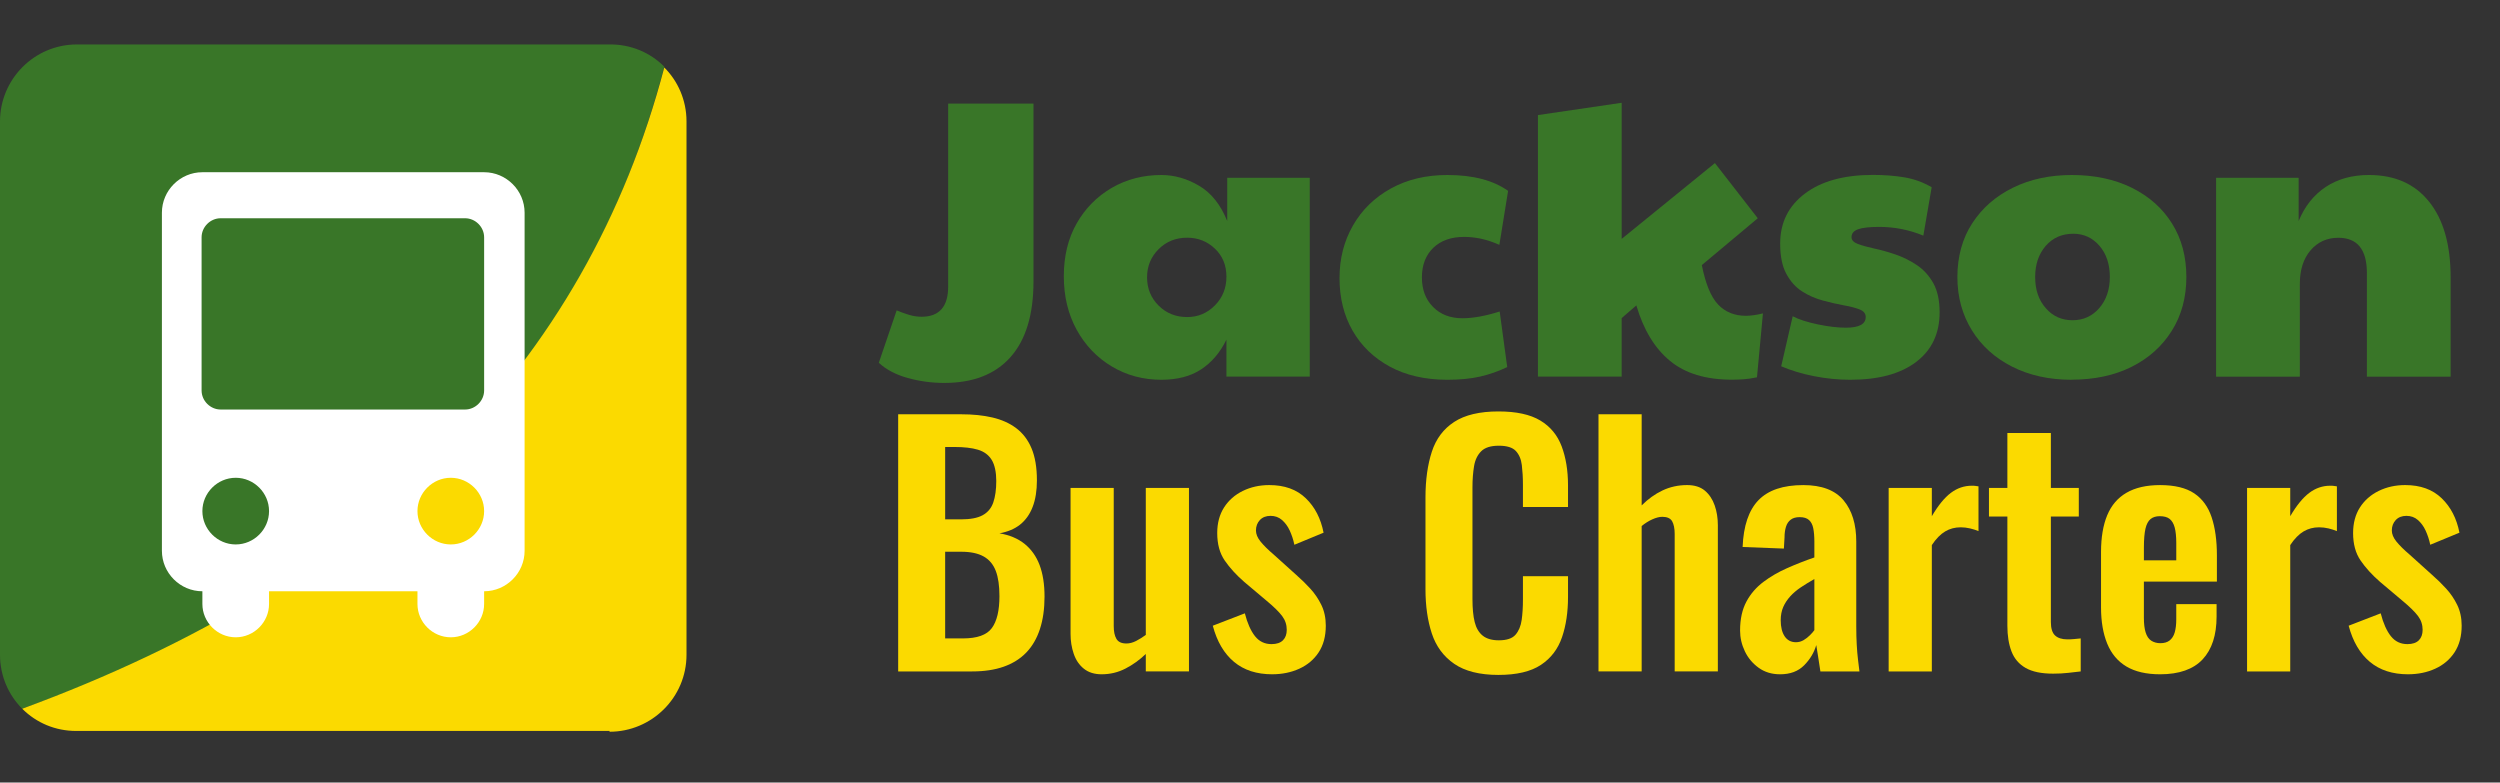 <svg xmlns="http://www.w3.org/2000/svg" id="Layer_1" data-name="Layer 1" viewBox="0 0 315 98.6"><rect x="0" y="0" width="315" height="98.6" fill="#333333" stroke="none"/><defs><style>      .cls-1 {        fill: #fbda00;      }      .cls-2 {        isolation: isolate;      }      .cls-3 {        fill: #397628;      }      .cls-4 {        fill: #fff;      }    </style></defs><g class="cls-2"><g class="cls-2"><g class="cls-2"><g class="cls-2"><path class="cls-3" d="M118.98,48.25c-1.57,0-3.1-.21-4.6-.62-1.5-.42-2.72-1.06-3.65-1.92l2.25-6.6c.47.2.98.38,1.52.55.55.17,1.09.25,1.62.25,2.23,0,3.35-1.27,3.35-3.8V13.05h10.75v22.4c0,4.2-.97,7.38-2.9,9.55-1.93,2.17-4.72,3.25-8.35,3.25Z"></path><path class="cls-3" d="M146.33,47.85c-2.3,0-4.38-.56-6.25-1.68-1.87-1.12-3.34-2.66-4.42-4.62-1.08-1.97-1.62-4.22-1.62-6.75s.54-4.75,1.62-6.65c1.08-1.9,2.56-3.39,4.42-4.48,1.87-1.08,3.95-1.62,6.25-1.62,1.63,0,3.22.45,4.75,1.35,1.53.9,2.72,2.38,3.55,4.45v-5.45h10.4v25.05h-10.5v-4.65c-.8,1.63-1.87,2.88-3.2,3.75-1.33.87-3,1.3-5,1.3ZM149.58,39.95c1.37,0,2.53-.49,3.5-1.47s1.45-2.19,1.45-3.62-.48-2.61-1.45-3.53c-.97-.92-2.13-1.38-3.5-1.38-1.43,0-2.63.48-3.6,1.45-.97.97-1.45,2.15-1.45,3.55s.48,2.58,1.45,3.55c.97.97,2.17,1.45,3.6,1.45Z"></path><path class="cls-3" d="M182.38,47.85c-2.8,0-5.22-.55-7.25-1.65-2.03-1.1-3.6-2.61-4.7-4.53-1.1-1.92-1.65-4.12-1.65-6.62s.57-4.68,1.7-6.65c1.13-1.97,2.72-3.52,4.77-4.65,2.05-1.13,4.42-1.7,7.12-1.7,3.23,0,5.78.67,7.65,2l-1.1,6.8c-.83-.37-1.62-.62-2.35-.78-.73-.15-1.43-.22-2.1-.22-1.63,0-2.93.46-3.88,1.38-.95.92-1.43,2.16-1.43,3.72s.47,2.78,1.4,3.72c.93.95,2.17,1.43,3.7,1.43,1.33,0,2.9-.28,4.7-.85l.95,7c-1.1.53-2.24.93-3.42,1.2-1.18.27-2.56.4-4.12.4Z"></path><path class="cls-3" d="M204.33,47.45h-10.55V14.5l10.55-1.55v17.15l11.75-9.55,5.4,6.95-7.05,5.9c.47,2.37,1.15,4.02,2.05,4.97s2.07,1.42,3.5,1.42c.6,0,1.32-.1,2.15-.3l-.75,8.05c-.63.13-1.2.22-1.7.25s-.98.05-1.45.05c-3.3,0-5.91-.79-7.82-2.38-1.92-1.58-3.33-3.91-4.23-6.98l-1.85,1.6v7.35Z"></path><path class="cls-3" d="M233.13,47.85c-1.5,0-3.02-.15-4.55-.45s-2.92-.72-4.15-1.25l1.45-6.3c.77.4,1.82.74,3.15,1.02,1.33.28,2.52.42,3.55.42,1.67,0,2.5-.45,2.5-1.35,0-.43-.26-.75-.77-.95s-1.18-.38-2-.52c-.82-.15-1.69-.35-2.62-.6-.93-.25-1.81-.63-2.62-1.15-.82-.52-1.48-1.26-2-2.23-.52-.97-.77-2.23-.77-3.8,0-2.63,1.04-4.73,3.12-6.3,2.08-1.57,4.94-2.35,8.57-2.35,1.4,0,2.71.1,3.93.3,1.22.2,2.38.62,3.47,1.25l-1.05,6.1c-1.77-.73-3.62-1.1-5.55-1.1-1.23,0-2.12.1-2.68.3-.55.2-.82.53-.82,1,0,.37.27.65.8.85s1.23.39,2.08.58c.85.18,1.74.43,2.67.75.93.32,1.83.76,2.68,1.33.85.57,1.54,1.33,2.07,2.27.53.95.8,2.18.8,3.68,0,2.67-.98,4.75-2.95,6.25-1.97,1.5-4.73,2.25-8.3,2.25Z"></path><path class="cls-3" d="M261.03,47.85c-2.83,0-5.33-.55-7.5-1.65-2.17-1.1-3.86-2.62-5.07-4.58s-1.83-4.19-1.83-6.72.62-4.86,1.88-6.78c1.25-1.92,2.96-3.41,5.12-4.47,2.17-1.07,4.65-1.6,7.45-1.6s5.38.54,7.55,1.62c2.17,1.08,3.85,2.58,5.05,4.5,1.2,1.92,1.8,4.16,1.8,6.73s-.61,4.83-1.83,6.77c-1.22,1.95-2.91,3.47-5.07,4.55-2.17,1.08-4.68,1.62-7.55,1.62ZM261.13,40.35c1.37,0,2.49-.51,3.38-1.53.88-1.02,1.33-2.33,1.33-3.92s-.43-2.91-1.3-3.92-1.97-1.53-3.3-1.53c-1.43,0-2.59.51-3.48,1.53-.88,1.02-1.33,2.32-1.33,3.92s.44,2.91,1.33,3.92c.88,1.02,2.01,1.53,3.38,1.53Z"></path><path class="cls-3" d="M279.23,47.45v-25.05h10.4v5.45c.77-1.87,1.91-3.3,3.42-4.3,1.52-1,3.33-1.5,5.43-1.5,3.27,0,5.8,1.12,7.6,3.38,1.8,2.25,2.7,5.43,2.7,9.53v12.5h-10.55v-13.05c0-2.97-1.2-4.45-3.6-4.45-1.43,0-2.6.53-3.5,1.58s-1.35,2.46-1.35,4.22v11.7h-10.55Z"></path></g></g></g></g><path class="cls-3" d="M76.8,5.6H9.7C4.3,5.6,0,10,0,15.3v67.2c0,2.7,1.1,5.1,2.8,6.8,43.8-15.6,70.9-42.6,80.9-80.9-1.8-1.8-4.2-2.8-6.8-2.8h-.1Z"></path><path class="cls-1" d="M76.8,92.2c5.3,0,9.7-4.3,9.7-9.7V15.3c0-2.7-1.1-5.1-2.8-6.8C73.8,46.1,46.9,73.1,2.8,89.3c1.8,1.8,4.2,2.8,6.8,2.8h67.2v.1Z"></path><path class="cls-4" d="M61,21.7H25.5c-2.8,0-5.1,2.3-5.1,5.1v42.6c0,2.8,2.3,5.1,5.1,5.1h0v1.6c0,2.3,1.9,4.2,4.2,4.2s4.2-1.9,4.2-4.2v-1.6h18.7v1.6c0,2.3,1.9,4.2,4.2,4.2s4.2-1.9,4.2-4.2v-1.6h0c2.8,0,5.1-2.3,5.1-5.1V26.8c0-2.8-2.3-5.1-5.1-5.1ZM29.7,68.6h0c-2.3,0-4.2-1.9-4.2-4.2s1.9-4.2,4.2-4.2h0c2.3,0,4.2,1.9,4.2,4.2s-1.9,4.2-4.2,4.2ZM56.8,68.6h0c-2.3,0-4.2-1.9-4.2-4.2s1.9-4.2,4.2-4.2h0c2.3,0,4.2,1.9,4.2,4.2s-1.9,4.2-4.2,4.2ZM61,49.2c0,1.3-1.1,2.4-2.4,2.4h-30.8c-1.3,0-2.4-1.1-2.4-2.4v-19.3c0-1.3,1.1-2.4,2.4-2.4h30.8c1.3,0,2.4,1.1,2.4,2.4v19.3Z"></path><g><path class="cls-1" d="M113.17,84.6v-32.4h7.96c1.44,0,2.74.13,3.9.4,1.16.27,2.16.71,3,1.34.84.63,1.49,1.47,1.94,2.54.45,1.07.68,2.41.68,4.04,0,1.31-.18,2.43-.54,3.36-.36.93-.89,1.67-1.58,2.22-.69.55-1.56.91-2.6,1.1,1.28.21,2.34.66,3.18,1.34.84.68,1.47,1.57,1.88,2.66.41,1.09.62,2.41.62,3.96s-.19,2.91-.58,4.1c-.39,1.19-.96,2.17-1.72,2.96-.76.79-1.71,1.38-2.84,1.78-1.13.4-2.46.6-3.98.6h-9.32ZM119.09,65.44h2c1.17,0,2.08-.17,2.72-.52s1.09-.88,1.34-1.6c.25-.72.38-1.63.38-2.72s-.19-2.03-.58-2.66c-.39-.63-.97-1.05-1.74-1.28-.77-.23-1.76-.34-2.96-.34h-1.16v9.12ZM119.09,80.44h2.24c1.79,0,3-.43,3.64-1.3.64-.87.96-2.21.96-4.02,0-1.31-.15-2.37-.46-3.18-.31-.81-.81-1.42-1.52-1.82-.71-.4-1.65-.6-2.82-.6h-2.04v10.92Z"></path><path class="cls-1" d="M138.81,84.96c-.91,0-1.65-.23-2.24-.7-.59-.47-1.01-1.09-1.28-1.88s-.4-1.62-.4-2.5v-18.4h5.44v17.4c0,.69.11,1.23.34,1.62.23.39.65.58,1.26.58.4,0,.81-.11,1.22-.32.41-.21.82-.47,1.22-.76v-18.52h5.44v23.12h-5.44v-2.2c-.78.75-1.63,1.36-2.56,1.84-.93.48-1.93.72-3,.72Z"></path><path class="cls-1" d="M160.29,84.96c-1.95,0-3.55-.52-4.8-1.56-1.25-1.04-2.15-2.56-2.68-4.56l4.04-1.56c.32,1.25.75,2.21,1.28,2.88.53.67,1.23,1,2.08,1,.64,0,1.12-.16,1.44-.48.32-.32.48-.76.48-1.32,0-.64-.19-1.22-.58-1.74-.39-.52-1.05-1.17-1.98-1.94l-2.8-2.36c-1.01-.88-1.83-1.78-2.46-2.7-.63-.92-.94-2.07-.94-3.46,0-1.25.29-2.33.86-3.22.57-.89,1.36-1.59,2.36-2.08,1-.49,2.11-.74,3.34-.74,1.92,0,3.45.55,4.6,1.66s1.89,2.55,2.24,4.34l-3.68,1.52c-.13-.64-.33-1.23-.58-1.78-.25-.55-.58-.99-.98-1.34-.4-.35-.88-.52-1.44-.52s-1.01.17-1.34.52c-.33.35-.5.79-.5,1.32,0,.45.19.92.58,1.4.39.48.94,1.03,1.66,1.64l2.84,2.56c.61.53,1.2,1.11,1.76,1.72.56.61,1.03,1.3,1.4,2.06.37.76.56,1.63.56,2.62,0,1.33-.3,2.45-.9,3.36-.6.91-1.41,1.59-2.44,2.06-1.03.47-2.17.7-3.42.7Z"></path><path class="cls-1" d="M188.81,85.04c-2.37,0-4.23-.47-5.58-1.4-1.35-.93-2.29-2.21-2.82-3.82-.53-1.61-.8-3.47-.8-5.58v-11.56c0-2.21.27-4.13.8-5.76.53-1.63,1.47-2.88,2.82-3.76,1.35-.88,3.21-1.32,5.58-1.32,2.24,0,3.99.38,5.26,1.14,1.27.76,2.17,1.85,2.7,3.26.53,1.41.8,3.05.8,4.92v2.72h-5.68v-2.8c0-.91-.05-1.73-.14-2.48-.09-.75-.35-1.34-.76-1.78-.41-.44-1.13-.66-2.14-.66s-1.75.23-2.22.7-.77,1.09-.9,1.88c-.13.79-.2,1.67-.2,2.66v14.08c0,1.17.09,2.14.28,2.9.19.76.53,1.33,1.02,1.72s1.17.58,2.02.58c.99,0,1.69-.23,2.1-.7.41-.47.67-1.09.78-1.86.11-.77.16-1.64.16-2.6v-2.92h5.68v2.6c0,1.92-.25,3.62-.76,5.1-.51,1.48-1.39,2.64-2.66,3.48s-3.05,1.26-5.34,1.26Z"></path><path class="cls-1" d="M201.41,84.6v-32.4h5.44v11.48c.8-.8,1.67-1.43,2.62-1.88.95-.45,1.98-.68,3.1-.68.93,0,1.68.23,2.24.7.56.47.97,1.09,1.24,1.86s.4,1.61.4,2.52v18.4h-5.44v-17.32c0-.69-.11-1.23-.32-1.6-.21-.37-.63-.56-1.24-.56-.37,0-.79.11-1.26.32-.47.21-.91.49-1.34.84v18.32h-5.44Z"></path><path class="cls-1" d="M224.29,84.96c-1.04,0-1.94-.27-2.7-.82-.76-.55-1.34-1.24-1.74-2.08-.4-.84-.6-1.71-.6-2.62,0-1.44.27-2.65.8-3.64s1.25-1.81,2.14-2.48c.89-.67,1.89-1.25,3-1.74,1.11-.49,2.25-.94,3.42-1.34v-2c0-.67-.05-1.23-.14-1.68-.09-.45-.27-.8-.54-1.04-.27-.24-.65-.36-1.16-.36s-.86.11-1.14.32c-.28.21-.48.51-.6.9s-.18.83-.18,1.34l-.08,1.4-5.2-.2c.11-2.67.77-4.63,2-5.9,1.23-1.27,3.11-1.9,5.64-1.9,2.32,0,4.01.64,5.08,1.92s1.6,3.01,1.6,5.2v10.68c0,.85.02,1.63.06,2.32.04.69.09,1.32.16,1.88.07.56.13,1.05.18,1.48h-4.92c-.08-.53-.17-1.14-.28-1.82-.11-.68-.19-1.18-.24-1.5-.27.93-.77,1.78-1.52,2.54-.75.76-1.76,1.14-3.04,1.14ZM226.29,80.92c.35,0,.67-.09.96-.26.29-.17.56-.38.8-.62s.43-.45.56-.64v-6.44c-.61.35-1.18.69-1.7,1.04-.52.35-.97.73-1.34,1.14-.37.41-.67.86-.88,1.34-.21.48-.32,1.04-.32,1.68,0,.85.17,1.53.5,2.02.33.49.81.74,1.42.74Z"></path><path class="cls-1" d="M237.97,84.6v-23.12h5.44v3.56c.8-1.36,1.6-2.34,2.4-2.94.8-.6,1.68-.9,2.64-.9.16,0,.3,0,.42.02.12.01.26.03.42.06v5.64c-.32-.13-.67-.25-1.06-.34s-.78-.14-1.18-.14c-.72,0-1.37.17-1.96.52-.59.35-1.15.92-1.68,1.72v15.92h-5.44Z"></path><path class="cls-1" d="M258.69,84.88c-1.47,0-2.62-.24-3.46-.72-.84-.48-1.43-1.17-1.78-2.08s-.52-1.99-.52-3.24v-13.76h-2.32v-3.6h2.32v-6.92h5.48v6.92h3.52v3.6h-3.52v13.28c0,.8.17,1.37.52,1.7.35.33.87.5,1.56.5.29,0,.58-.01.86-.04.28-.03.55-.05.82-.08v4.16c-.45.05-.98.11-1.58.18-.6.07-1.23.1-1.9.1Z"></path><path class="cls-1" d="M272.17,84.96c-1.73,0-3.15-.33-4.24-.98s-1.9-1.61-2.42-2.88c-.52-1.27-.78-2.79-.78-4.58v-6.96c0-1.84.26-3.39.78-4.64.52-1.25,1.33-2.2,2.44-2.84,1.11-.64,2.51-.96,4.22-.96,1.84,0,3.27.35,4.3,1.04s1.76,1.7,2.2,3.02c.44,1.32.66,2.93.66,4.82v3.28h-9.2v4.56c0,.75.07,1.36.22,1.84.15.48.38.83.7,1.04.32.21.71.32,1.16.32.48,0,.87-.11,1.16-.34.29-.23.51-.56.64-1,.13-.44.2-.99.2-1.66v-1.92h5.08v1.56c0,2.35-.59,4.15-1.76,5.4-1.17,1.25-2.96,1.88-5.36,1.88ZM270.13,70.6h4.08v-2.2c0-.8-.07-1.45-.2-1.94-.13-.49-.35-.85-.64-1.08-.29-.23-.71-.34-1.24-.34-.48,0-.87.12-1.16.36-.29.24-.51.64-.64,1.2-.13.56-.2,1.36-.2,2.4v1.6Z"></path><path class="cls-1" d="M283.13,84.6v-23.12h5.44v3.56c.8-1.36,1.6-2.34,2.4-2.94.8-.6,1.68-.9,2.64-.9.16,0,.3,0,.42.02.12.01.26.03.42.06v5.64c-.32-.13-.67-.25-1.06-.34s-.78-.14-1.18-.14c-.72,0-1.37.17-1.96.52-.59.35-1.15.92-1.68,1.72v15.92h-5.44Z"></path><path class="cls-1" d="M303.41,84.96c-1.95,0-3.55-.52-4.8-1.56-1.25-1.04-2.15-2.56-2.68-4.56l4.04-1.56c.32,1.25.75,2.21,1.28,2.88.53.67,1.23,1,2.08,1,.64,0,1.12-.16,1.44-.48.32-.32.48-.76.48-1.32,0-.64-.19-1.22-.58-1.74-.39-.52-1.05-1.17-1.98-1.94l-2.8-2.36c-1.01-.88-1.83-1.78-2.46-2.7-.63-.92-.94-2.07-.94-3.46,0-1.25.29-2.33.86-3.22.57-.89,1.36-1.59,2.36-2.08,1-.49,2.11-.74,3.34-.74,1.92,0,3.45.55,4.6,1.66s1.89,2.55,2.24,4.34l-3.68,1.52c-.13-.64-.33-1.23-.58-1.78-.25-.55-.58-.99-.98-1.34-.4-.35-.88-.52-1.44-.52s-1.01.17-1.34.52c-.33.35-.5.79-.5,1.32,0,.45.19.92.58,1.4.39.48.94,1.03,1.66,1.64l2.84,2.56c.61.53,1.2,1.11,1.76,1.72.56.61,1.03,1.3,1.4,2.06.37.76.56,1.63.56,2.62,0,1.33-.3,2.45-.9,3.36-.6.91-1.41,1.59-2.44,2.06-1.03.47-2.17.7-3.42.7Z"></path></g></svg>